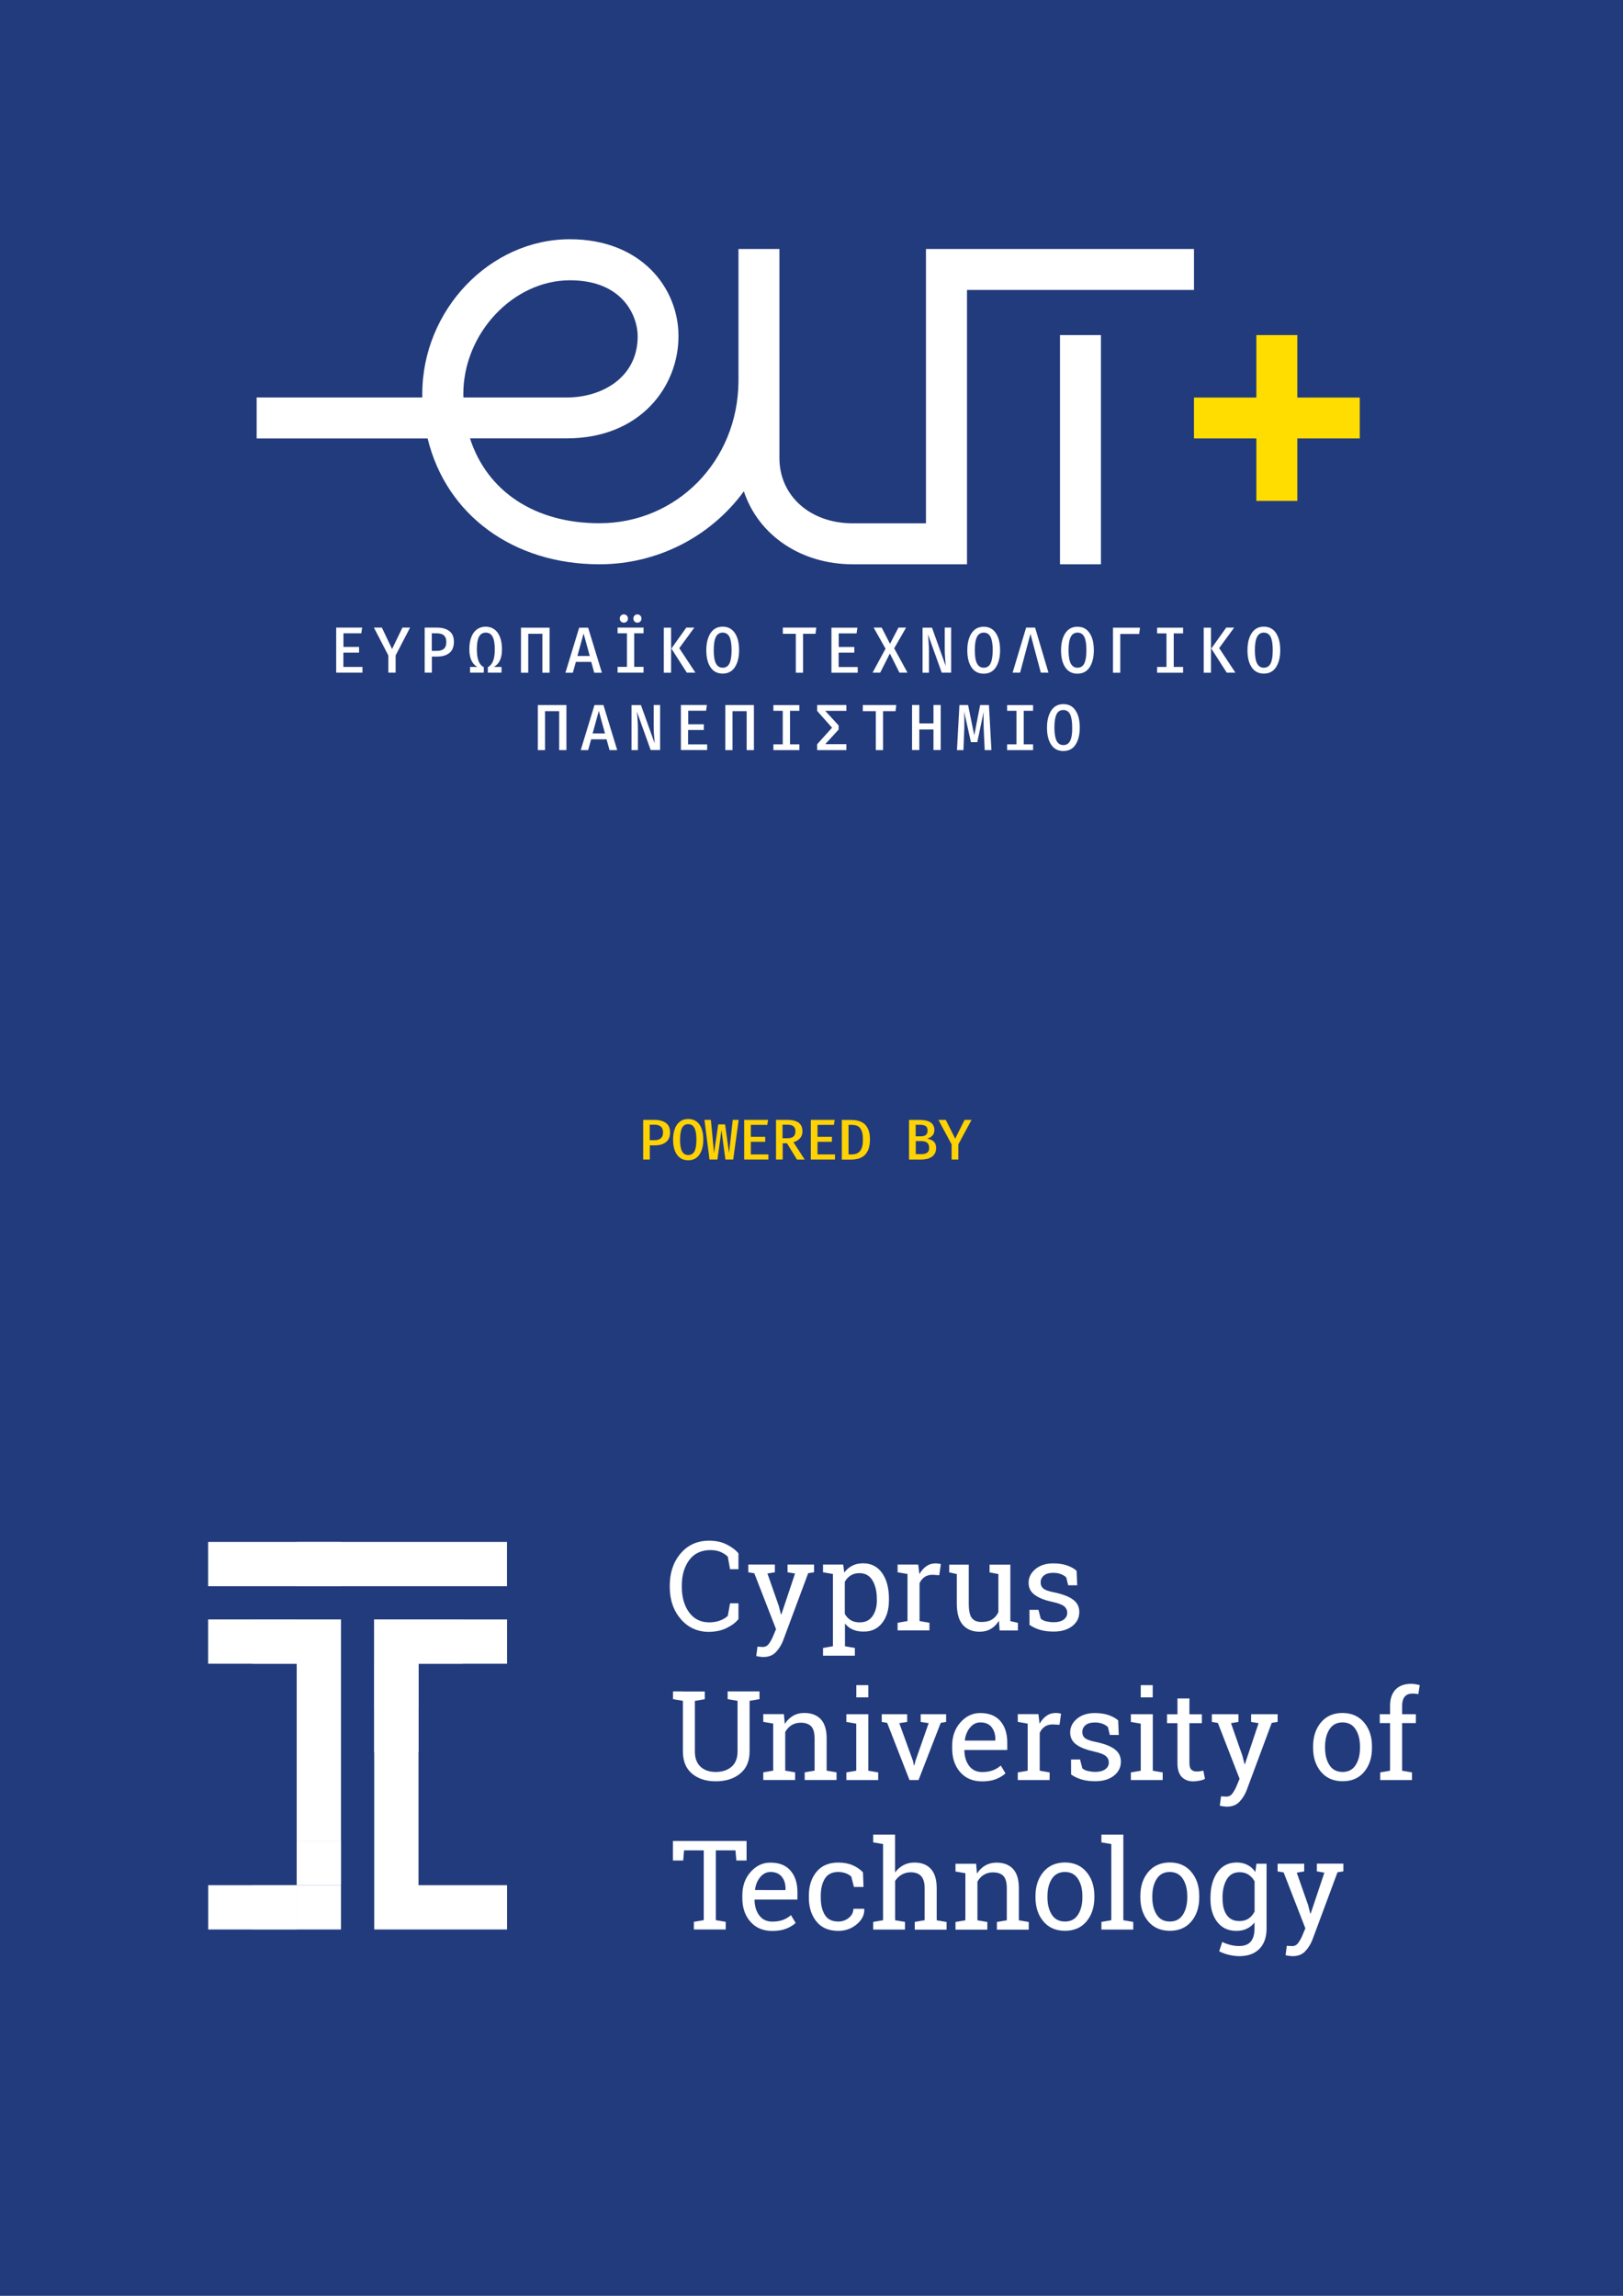 <?xml version="1.0" encoding="utf-8"?>
<!-- Generator: Adobe Illustrator 24.3.0, SVG Export Plug-In . SVG Version: 6.00 Build 0)  -->
<svg version="1.1" id="Calque_1" xmlns="http://www.w3.org/2000/svg" xmlns:xlink="http://www.w3.org/1999/xlink" x="0px" y="0px"
	 viewBox="0 0 210 297" style="enable-background:new 0 0 210 297;" xml:space="preserve">
<style type="text/css">
	.st0{fill:#223B7C;}
	.st1{fill:#FFD203;}
	.st2{fill:none;}
	.st3{fill:#FFFFFF;}
	.st4{fill:#FFDD00;}
	.st5{opacity:0.6;fill:#FFFFFF;}
	.st6{opacity:0.5;fill:#FFFFFF;}
</style>
<rect class="st0" width="210" height="297"/>
<g>
	<path class="st1" d="M86.7,146.48c0,0.4-0.08,0.72-0.25,0.97c-0.17,0.25-0.41,0.43-0.71,0.55c-0.3,0.12-0.65,0.17-1.04,0.17h-0.62
		V150h-0.86v-5.13h1.42c0.64,0,1.15,0.13,1.52,0.4C86.52,145.53,86.7,145.93,86.7,146.48z M85.79,146.48c0-0.24-0.05-0.42-0.14-0.57
		c-0.09-0.14-0.22-0.24-0.38-0.31s-0.36-0.1-0.58-0.1h-0.62v2h0.63c0.22,0,0.41-0.03,0.57-0.1s0.29-0.17,0.38-0.32
		C85.75,146.94,85.79,146.74,85.79,146.48z"/>
	<path class="st1" d="M91,147.43c0,0.53-0.07,0.99-0.22,1.39c-0.15,0.4-0.36,0.71-0.65,0.94s-0.65,0.34-1.08,0.34
		c-0.43,0-0.79-0.11-1.08-0.33c-0.29-0.22-0.51-0.53-0.66-0.93c-0.15-0.4-0.22-0.87-0.22-1.4c0-0.53,0.07-1,0.22-1.4
		c0.15-0.4,0.36-0.71,0.66-0.94c0.29-0.23,0.65-0.34,1.08-0.34c0.43,0,0.79,0.11,1.08,0.33s0.51,0.53,0.65,0.93
		C90.93,146.42,91,146.89,91,147.43z M90.11,147.43c0-0.67-0.08-1.16-0.25-1.5c-0.17-0.33-0.44-0.5-0.81-0.5
		c-0.38,0-0.65,0.17-0.81,0.5s-0.25,0.84-0.25,1.5c0,0.66,0.08,1.16,0.25,1.49c0.17,0.33,0.44,0.5,0.81,0.5
		c0.38,0,0.65-0.17,0.82-0.5C90.03,148.59,90.11,148.09,90.11,147.43z"/>
	<path class="st1" d="M95.58,144.87L94.87,150h-1.01l-0.51-3.8l-0.52,3.8H91.8l-0.65-5.13h0.83l0.41,4.3l0.54-3.71h0.89l0.51,3.71
		l0.48-4.3H95.58z"/>
	<path class="st1" d="M97.15,145.52v1.54h1.86v0.65h-1.86v1.63h2.27V150h-3.13v-5.13h3.09l-0.1,0.65H97.15z"/>
	<path class="st1" d="M103.83,146.35c0,0.25-0.05,0.47-0.15,0.66c-0.1,0.19-0.24,0.34-0.42,0.47s-0.38,0.22-0.59,0.29l1.45,2.24h-1
		l-1.29-2.11h-0.56V150h-0.86v-5.13h1.43c0.66,0,1.16,0.12,1.5,0.37C103.66,145.48,103.83,145.85,103.83,146.35z M102.92,146.35
		c0-0.3-0.09-0.51-0.26-0.65s-0.44-0.2-0.79-0.2h-0.62v1.75h0.64c0.33,0,0.58-0.07,0.76-0.21
		C102.83,146.9,102.92,146.67,102.92,146.35z"/>
	<path class="st1" d="M105.78,145.52v1.54h1.86v0.65h-1.86v1.63h2.26V150h-3.13v-5.13H108l-0.1,0.65H105.78z"/>
	<path class="st1" d="M112.56,147.41c0,0.53-0.07,0.97-0.21,1.31c-0.14,0.34-0.32,0.6-0.55,0.79c-0.23,0.19-0.49,0.32-0.77,0.39
		c-0.28,0.07-0.57,0.11-0.85,0.11h-1.26v-5.13h1.17c0.31,0,0.62,0.03,0.91,0.1c0.29,0.07,0.56,0.19,0.79,0.37
		c0.23,0.18,0.42,0.44,0.56,0.77C112.49,146.44,112.56,146.87,112.56,147.41z M111.65,147.41c0-0.41-0.04-0.74-0.12-0.99
		c-0.08-0.25-0.19-0.44-0.32-0.57c-0.13-0.13-0.29-0.22-0.45-0.26c-0.17-0.04-0.33-0.07-0.5-0.07h-0.47v3.82h0.48
		c0.18,0,0.35-0.03,0.52-0.09c0.17-0.06,0.32-0.16,0.45-0.3c0.13-0.14,0.24-0.34,0.31-0.59
		C111.62,148.12,111.65,147.8,111.65,147.41z"/>
	<path class="st1" d="M121.12,148.52c0,0.29-0.05,0.52-0.17,0.72c-0.11,0.19-0.26,0.34-0.45,0.46c-0.19,0.11-0.4,0.19-0.64,0.24
		c-0.24,0.05-0.48,0.07-0.74,0.07h-1.5v-5.13h1.4c0.24,0,0.47,0.02,0.7,0.06c0.22,0.04,0.42,0.11,0.6,0.21
		c0.18,0.1,0.32,0.23,0.42,0.4c0.1,0.17,0.16,0.38,0.16,0.63c0,0.22-0.04,0.4-0.13,0.55c-0.09,0.15-0.21,0.27-0.35,0.37
		c-0.14,0.09-0.3,0.16-0.46,0.2c0.19,0.03,0.37,0.09,0.55,0.17c0.18,0.08,0.33,0.21,0.45,0.38
		C121.06,148.01,121.12,148.24,121.12,148.52z M120.02,146.23c0-0.26-0.08-0.44-0.24-0.55s-0.39-0.17-0.68-0.17h-0.62V147h0.67
		c0.29,0,0.5-0.06,0.65-0.18C119.95,146.7,120.02,146.5,120.02,146.23z M120.22,148.51c0-0.23-0.04-0.41-0.13-0.54
		c-0.09-0.13-0.21-0.21-0.36-0.27c-0.15-0.05-0.32-0.08-0.51-0.08h-0.73v1.69h0.7c0.12,0,0.25-0.01,0.37-0.03
		c0.12-0.02,0.23-0.06,0.34-0.12c0.1-0.06,0.18-0.14,0.24-0.25S120.22,148.68,120.22,148.51z"/>
	<path class="st1" d="M124,148.04V150h-0.87v-1.95l-1.71-3.18h0.95l1.22,2.43l1.22-2.43h0.9L124,148.04z"/>
</g>
<g>
	<rect x="11.75" y="10.76" class="st2" width="185.63" height="107.73"/>
	<g>
		<path class="st3" d="M83.27,86.27h-1.21v-4.34h1.21v-0.74h-3.36v0.74h1.21v4.34h-1.21v0.75h3.36V86.27z M76.89,87.03h0.99
			l-1.78-5.83h-1.16l-1.78,5.83h0.96l0.39-1.4h1.99L76.89,87.03z M74.71,84.86l0.8-2.91l0.8,2.91H74.71z M76.92,91.21l-1.78,5.83
			h0.96l0.39-1.4h1.99l0.39,1.4h0.99l-1.78-5.83H76.92z M76.68,94.88l0.8-2.91l0.8,2.91H76.68z M89.05,94.44h2.02v-0.74h-2.02v-1.76
			h2.31l0.1-0.74h-3.36v5.83h3.4V96.3h-2.47V94.44z M89.99,87.03l-2.1-3.18l1.95-2.66H88.8l-1.93,2.71l2,3.12H89.99z M84.58,93.86
			c0,0.45,0.01,0.84,0.04,1.18c0.02,0.34,0.06,0.71,0.09,1.13l-1.78-4.96h-1.22v5.83h0.83v-2.65c0-0.62-0.04-1.39-0.13-2.32
			l1.78,4.96h1.22v-5.83h-0.83V93.86z M165.1,81.89c-0.36-0.54-0.89-0.82-1.57-0.82c-0.69,0-1.21,0.28-1.57,0.83
			c-0.36,0.55-0.55,1.29-0.55,2.22c0,0.94,0.18,1.67,0.55,2.21c0.36,0.54,0.89,0.81,1.57,0.81c0.68,0,1.21-0.27,1.57-0.82
			c0.36-0.55,0.55-1.28,0.55-2.21C165.65,83.18,165.46,82.44,165.1,81.89z M164.41,85.82c-0.18,0.37-0.48,0.56-0.88,0.56
			c-0.4,0-0.69-0.19-0.88-0.56c-0.19-0.37-0.28-0.94-0.28-1.7c0-0.77,0.09-1.34,0.28-1.72c0.18-0.37,0.48-0.56,0.88-0.56
			c0.4,0,0.7,0.19,0.88,0.56c0.18,0.37,0.27,0.94,0.27,1.71C164.68,84.88,164.59,85.45,164.41,85.82z M85.89,87.03h0.94v-5.83h-0.94
			V87.03z M50.73,83.96l-1.32-2.77h-1.03l1.87,3.61v2.22h0.94v-2.23l1.87-3.6h-0.99L50.73,83.96z M80.72,80.55
			c0.15,0,0.28-0.05,0.38-0.15c0.1-0.1,0.15-0.23,0.15-0.38c0-0.15-0.05-0.28-0.15-0.38c-0.1-0.1-0.23-0.16-0.38-0.16
			s-0.28,0.05-0.38,0.16c-0.1,0.1-0.15,0.23-0.15,0.38c0,0.15,0.05,0.28,0.15,0.38C80.44,80.5,80.57,80.55,80.72,80.55z
			 M69.58,97.04h0.94V92h1.83v5.04h0.94v-5.83h-3.7V97.04z M44.44,84.43h2.02v-0.74h-2.02v-1.76h2.31l0.11-0.74H43.5v5.83h3.4v-0.74
			h-2.47V84.43z M82.47,80.55c0.15,0,0.28-0.05,0.38-0.15c0.1-0.1,0.15-0.23,0.15-0.38c0-0.15-0.05-0.28-0.15-0.38
			c-0.1-0.1-0.23-0.16-0.38-0.16c-0.15,0-0.27,0.05-0.37,0.16c-0.1,0.1-0.15,0.23-0.15,0.38c0,0.15,0.05,0.28,0.15,0.38
			C82.2,80.5,82.32,80.55,82.47,80.55z M159.69,81.19h-1.03l-1.93,2.71l2,3.12h1.12l-2.1-3.18L159.69,81.19z M56.49,81.19h-1.54
			v5.83h0.93v-2.08h0.68c0.67,0,1.2-0.16,1.59-0.47c0.39-0.31,0.58-0.8,0.58-1.45c0-0.61-0.19-1.07-0.58-1.37
			C57.76,81.34,57.21,81.19,56.49,81.19z M57.44,83.93c-0.21,0.18-0.5,0.27-0.88,0.27h-0.69v-2.27h0.68c0.8,0,1.2,0.37,1.2,1.1
			C57.75,83.45,57.65,83.75,57.44,83.93z M70.17,87.03h0.94v-5.83h-3.7v5.83h0.94v-5.04h1.83V87.03z M64.69,85.42
			c0.18-0.38,0.26-0.86,0.26-1.44c0-0.59-0.09-1.11-0.25-1.55c-0.17-0.44-0.41-0.78-0.73-1.01c-0.32-0.23-0.7-0.35-1.13-0.35
			s-0.81,0.12-1.13,0.35c-0.32,0.23-0.56,0.57-0.73,1.01c-0.17,0.44-0.25,0.96-0.25,1.55c0,1.16,0.35,1.93,1.04,2.3h-0.95v0.74h1.78
			v-0.71c-0.31-0.16-0.53-0.43-0.68-0.8c-0.15-0.37-0.22-0.88-0.22-1.53c0-0.74,0.1-1.29,0.29-1.63c0.19-0.34,0.48-0.51,0.87-0.51
			c0.39,0,0.68,0.17,0.87,0.52c0.19,0.34,0.29,0.89,0.29,1.62c0,0.65-0.07,1.16-0.22,1.53c-0.15,0.37-0.37,0.64-0.68,0.8v0.71h1.77
			v-0.74H63.9C64.25,86.08,64.52,85.8,64.69,85.42z M127.28,81.08c-0.68,0-1.21,0.28-1.57,0.83c-0.36,0.55-0.55,1.29-0.55,2.22
			c0,0.94,0.18,1.67,0.55,2.21c0.36,0.54,0.89,0.81,1.57,0.81c0.68,0,1.21-0.27,1.57-0.82c0.36-0.55,0.55-1.28,0.55-2.21
			c0-0.94-0.18-1.68-0.55-2.22C128.49,81.35,127.97,81.08,127.28,81.08z M128.17,85.82c-0.18,0.37-0.48,0.56-0.88,0.56
			c-0.4,0-0.69-0.19-0.88-0.56c-0.19-0.37-0.28-0.94-0.28-1.7c0-0.77,0.09-1.34,0.28-1.72c0.18-0.37,0.48-0.56,0.88-0.56
			c0.4,0,0.7,0.19,0.88,0.56c0.18,0.37,0.28,0.94,0.28,1.71C128.44,84.88,128.35,85.45,128.17,85.82z M155.75,87.03h0.94v-5.83
			h-0.94V87.03z M122.24,83.85c0,0.45,0.01,0.84,0.04,1.18c0.02,0.34,0.06,0.71,0.09,1.13l-1.78-4.96h-1.22v5.83h0.83v-2.65
			c0-0.62-0.04-1.39-0.13-2.32l1.78,4.96h1.22v-5.83h-0.83V83.85z M139.41,81.08c-0.68,0-1.21,0.28-1.57,0.83
			c-0.36,0.55-0.55,1.29-0.55,2.22c0,0.94,0.18,1.67,0.55,2.21c0.36,0.54,0.89,0.81,1.57,0.81c0.68,0,1.21-0.27,1.57-0.82
			c0.36-0.55,0.55-1.28,0.55-2.21c0-0.94-0.18-1.68-0.55-2.22C140.62,81.35,140.1,81.08,139.41,81.08z M140.3,85.82
			c-0.18,0.37-0.48,0.56-0.88,0.56c-0.4,0-0.69-0.19-0.88-0.56c-0.19-0.37-0.28-0.94-0.28-1.7c0-0.77,0.09-1.34,0.28-1.72
			c0.18-0.37,0.48-0.56,0.88-0.56c0.4,0,0.7,0.19,0.88,0.56c0.18,0.37,0.27,0.94,0.27,1.71C140.57,84.88,140.48,85.45,140.3,85.82z
			 M126.82,91.21l-0.76,3.91l-0.8-3.91h-1.12l-0.32,5.83h0.84l0.11-2.83c0-0.18,0.01-0.45,0.01-0.81c0-0.6-0.01-1.04-0.03-1.33
			l0.88,3.94h0.82l0.83-3.94c-0.02,0.26-0.02,0.61-0.02,1.06c0,0.34,0.01,0.7,0.02,1.07l0.13,2.84h0.87l-0.32-5.83H126.82z
			 M130.31,91.95h1.21v4.34h-1.21v0.75h3.36v-0.75h-1.21v-4.34h1.21v-0.74h-3.36V91.95z M144.01,87.03h0.94v-5.02h2.45l0.1-0.81
			h-3.49V87.03z M133.93,81.19h-1.16l-1.75,5.83h0.97l1.34-5.02l1.34,5.02h0.99L133.93,81.19z M137.59,91.09
			c-0.69,0-1.21,0.28-1.57,0.83c-0.36,0.55-0.55,1.29-0.55,2.22c0,0.94,0.18,1.67,0.55,2.21c0.36,0.54,0.89,0.81,1.57,0.81
			c0.68,0,1.21-0.27,1.57-0.82c0.36-0.55,0.55-1.28,0.55-2.21c0-0.94-0.18-1.68-0.55-2.22C138.8,91.36,138.27,91.09,137.59,91.09z
			 M138.47,95.83c-0.18,0.37-0.48,0.56-0.88,0.56c-0.4,0-0.69-0.19-0.88-0.56c-0.18-0.37-0.28-0.94-0.28-1.7
			c0-0.77,0.09-1.34,0.27-1.72c0.18-0.37,0.48-0.56,0.88-0.56c0.4,0,0.7,0.19,0.88,0.56c0.18,0.37,0.27,0.94,0.27,1.71
			C138.75,94.89,138.65,95.46,138.47,95.83z M149.72,81.94h1.21v4.34h-1.21v0.75h3.36v-0.75h-1.21v-4.34h1.21v-0.74h-3.36V81.94z
			 M93.84,97.04h0.94V92h1.83v5.04h0.94v-5.83h-3.7V97.04z M100.07,91.95h1.21v4.34h-1.21v0.75h3.36v-0.75h-1.21v-4.34h1.21v-0.74
			h-3.36V91.95z M120.78,93.58h-1.83v-2.38h-0.94v5.83h0.94v-2.66h1.83v2.66h0.94v-5.83h-0.94V93.58z M105.73,91.97l1.93,2.17
			l-1.93,2.14v0.76h3.78v-0.77h-2.73l1.73-1.89v-0.53l-1.73-1.89h2.73v-0.76h-3.78V91.97z M95.08,86.32
			c0.36-0.55,0.55-1.28,0.55-2.21c0-0.94-0.18-1.68-0.55-2.22c-0.36-0.54-0.89-0.82-1.57-0.82c-0.68,0-1.21,0.28-1.57,0.83
			c-0.36,0.55-0.55,1.29-0.55,2.22c0,0.94,0.18,1.67,0.55,2.21c0.36,0.54,0.89,0.81,1.57,0.81C94.19,87.14,94.72,86.86,95.08,86.32z
			 M94.39,85.82c-0.18,0.37-0.48,0.56-0.88,0.56c-0.4,0-0.69-0.19-0.88-0.56c-0.19-0.37-0.28-0.94-0.28-1.7
			c0-0.77,0.09-1.34,0.28-1.72c0.18-0.37,0.48-0.56,0.88-0.56c0.4,0,0.7,0.19,0.88,0.56c0.18,0.37,0.27,0.94,0.27,1.71
			C94.66,84.88,94.57,85.44,94.39,85.82z M101.29,81.99h1.68v5.04h0.94v-5.04h1.61l0.1-0.8h-4.33V81.99z M117.24,81.19h-0.99
			l-1.09,2.1l-1.08-2.1h-1.04l1.54,2.73l-1.68,3.1h0.99l1.25-2.48l1.24,2.48h1.04l-1.72-3.15L117.24,81.19z M108.52,84.43h2.02V83.7
			h-2.02v-1.76h2.31l0.11-0.74h-3.36v5.83h3.4v-0.74h-2.47V84.43z M111.64,92h1.68v5.04h0.94V92h1.61l0.1-0.79h-4.33V92z"/>
		<polygon class="st4" points="175.94,51.43 167.86,51.43 167.86,43.35 162.56,43.35 162.56,51.43 154.49,51.43 154.49,56.72 
			162.56,56.72 162.56,64.8 167.86,64.8 167.86,56.72 175.94,56.72 		"/>
		<path class="st3" d="M137.15,73V43.35h5.3V73H137.15z M119.81,32.21V67.7h-9.48c-5.49,0-9.48-3.55-9.48-8.44V32.21h-5.3v17.14
			c-0.07,10.29-7.98,18.34-18,18.34c-8.31,0-14.51-4.09-16.74-10.98h12.52c9.49,0,14.46-6.66,14.46-13.23
			c0-6.23-4.83-12.53-14.06-12.53c-10.35,0-19.09,9.16-19.09,20.01c0,0.15,0,0.31,0,0.46H33.21v5.3h22.12
			C57.73,66.62,66.41,73,77.56,73c7.44,0,14.34-3.51,18.69-9.44c1.88,5.69,7.4,9.44,14.09,9.44h14.78V37.51h29.37v-5.3H119.81z
			 M59.96,51.43c0-0.15-0.01-0.31-0.01-0.46c0-7.84,6.45-14.71,13.8-14.71c6.93,0,8.76,4.73,8.76,7.23c0,5.45-4.75,7.93-9.16,7.93
			H59.96z"/>
	</g>
</g>
<g>
	<g>
		<path class="st3" d="M149.1,245.29c0-0.89,0.19-1.64,0.57-2.23c0.38-0.59,0.94-0.89,1.69-0.89c0.74,0,1.31,0.3,1.69,0.89
			c0.38,0.59,0.57,1.34,0.57,2.23v0.17c0,0.9-0.19,1.65-0.57,2.24c-0.38,0.59-0.94,0.88-1.68,0.88c-0.75,0-1.32-0.29-1.7-0.88
			c-0.38-0.59-0.57-1.33-0.57-2.24V245.29z M148.57,242.17c-0.68,0.82-1.02,1.85-1.02,3.11v0.17c0,1.26,0.34,2.3,1.02,3.11
			s1.61,1.22,2.8,1.22c1.17,0,2.1-0.4,2.78-1.21c0.68-0.81,1.02-1.85,1.02-3.12v-0.17c0-1.27-0.34-2.31-1.03-3.12
			c-0.68-0.81-1.61-1.22-2.79-1.22C150.18,240.95,149.25,241.36,148.57,242.17 M135.53,245.29c0-0.89,0.19-1.64,0.57-2.23
			c0.38-0.59,0.94-0.89,1.69-0.89c0.74,0,1.31,0.3,1.69,0.89c0.38,0.59,0.57,1.34,0.57,2.23v0.17c0,0.9-0.19,1.65-0.57,2.24
			c-0.38,0.59-0.94,0.88-1.68,0.88c-0.75,0-1.32-0.29-1.7-0.88c-0.38-0.59-0.57-1.33-0.57-2.24V245.29z M135,242.17
			c-0.68,0.82-1.02,1.85-1.02,3.11v0.17c0,1.26,0.34,2.3,1.02,3.11c0.68,0.81,1.61,1.22,2.8,1.22c1.17,0,2.1-0.4,2.78-1.21
			c0.68-0.81,1.02-1.85,1.02-3.12v-0.17c0-1.27-0.34-2.31-1.03-3.12c-0.68-0.81-1.61-1.22-2.79-1.22
			C136.61,240.95,135.68,241.36,135,242.17 M132.97,222.98v6.09l-1.28,0.22v0.99h4.12v-0.99l-1.28-0.22v-4.89
			c0.15-0.35,0.37-0.62,0.65-0.81c0.28-0.19,0.62-0.29,1.03-0.29l0.88,0.05l0.2-1.44c-0.07-0.02-0.17-0.04-0.3-0.06
			c-0.13-0.02-0.25-0.03-0.37-0.03c-0.46,0-0.86,0.12-1.22,0.37c-0.35,0.25-0.65,0.59-0.89,1.02l-0.15-1.24h-2.67v1L132.97,222.98z
			 M126.3,241.11h-2.67v1l1.28,0.22v6.09l-1.28,0.22v0.99h4.12v-0.99l-1.28-0.22v-5c0.21-0.37,0.48-0.67,0.82-0.88
			c0.34-0.21,0.74-0.32,1.18-0.32c0.61,0,1.06,0.16,1.36,0.47c0.3,0.31,0.44,0.85,0.44,1.6v4.13l-1.28,0.22v0.99h4.12v-0.99
			l-1.28-0.22v-4.16c0-1.12-0.25-1.95-0.76-2.49c-0.5-0.54-1.22-0.81-2.13-0.81c-0.55,0-1.03,0.13-1.46,0.37
			c-0.43,0.25-0.78,0.6-1.07,1.05L126.3,241.11z M124.84,225.13c0.08-0.66,0.31-1.21,0.68-1.65c0.37-0.44,0.81-0.66,1.33-0.66
			c0.64,0,1.12,0.2,1.45,0.61c0.32,0.41,0.49,0.92,0.49,1.53v0.21h-3.93L124.84,225.13z M124.28,222.81
			c-0.72,0.81-1.08,1.81-1.08,3.03v0.35c0,1.26,0.35,2.28,1.05,3.08c0.7,0.79,1.64,1.18,2.83,1.18c0.7,0,1.31-0.1,1.81-0.3
			c0.5-0.2,0.9-0.45,1.21-0.74l-0.61-1.01c-0.29,0.26-0.63,0.47-1.03,0.62c-0.4,0.15-0.86,0.22-1.38,0.22
			c-0.72,0-1.28-0.26-1.68-0.79c-0.4-0.53-0.61-1.2-0.62-2.02l0.02-0.04h5.53v-0.97c0-1.16-0.3-2.08-0.89-2.77
			c-0.59-0.69-1.46-1.04-2.6-1.04C125.86,221.6,125,222,124.28,222.81 M105.64,242.16c-0.66,0.81-0.98,1.82-0.98,3.04v0.33
			c0,1.22,0.33,2.24,0.98,3.05c0.65,0.81,1.6,1.21,2.84,1.21c0.9,0,1.69-0.28,2.37-0.85c0.68-0.57,1.01-1.22,0.98-1.96l-0.02-0.05
			h-1.39c0,0.46-0.2,0.85-0.59,1.17c-0.39,0.32-0.84,0.48-1.36,0.48c-0.82,0-1.4-0.29-1.75-0.87c-0.35-0.58-0.52-1.31-0.52-2.18
			v-0.33c0-0.85,0.17-1.57,0.52-2.15s0.93-0.88,1.74-0.88c0.36,0,0.69,0.06,0.98,0.17c0.29,0.11,0.52,0.25,0.71,0.43l0.34,1.34h1.24
			l-0.07-1.89c-0.36-0.39-0.81-0.7-1.35-0.93c-0.54-0.23-1.16-0.34-1.84-0.34C107.25,240.95,106.3,241.35,105.64,242.16
			 M112.35,221.76h-2.84v1l1.28,0.22v6.09l-1.28,0.22v0.99h4.12v-0.99l-1.28-0.22V221.76z M110.8,219.58h1.55v-1.58h-1.55V219.58z
			 M97.69,244.48c0.08-0.66,0.31-1.21,0.68-1.65c0.37-0.44,0.81-0.66,1.33-0.66c0.64,0,1.12,0.21,1.45,0.61
			c0.33,0.41,0.49,0.92,0.49,1.53v0.2H97.7L97.69,244.48z M97.13,242.16c-0.72,0.81-1.08,1.81-1.08,3.03v0.35
			c0,1.26,0.35,2.28,1.05,3.07c0.7,0.79,1.64,1.19,2.83,1.19c0.7,0,1.31-0.1,1.81-0.3c0.5-0.2,0.9-0.45,1.21-0.74l-0.61-1.01
			c-0.29,0.26-0.63,0.47-1.03,0.62c-0.4,0.15-0.86,0.22-1.38,0.22c-0.72,0-1.28-0.26-1.68-0.79c-0.4-0.53-0.61-1.2-0.62-2.02
			l0.02-0.04h5.53v-0.97c0-1.16-0.3-2.08-0.89-2.77s-1.46-1.04-2.6-1.04C98.71,240.95,97.85,241.35,97.13,242.16 M96.6,238.16h-9.53
			v2.53h1.33l0.11-1.32h2.55v9.03l-1.28,0.22v0.99h4.12v-0.99l-1.28-0.22v-9.03h2.54l0.12,1.32h1.32V238.16z M88.36,218.81h-1.28v1
			l1.28,0.22v6.55c0,1.24,0.39,2.2,1.17,2.86c0.78,0.66,1.81,1,3.07,1c1.3,0,2.36-0.33,3.17-1c0.81-0.66,1.22-1.62,1.22-2.86v-6.55
			l1.28-0.22v-1h-1.28h-2.84v1l1.28,0.22v6.55c0,0.87-0.26,1.53-0.78,1.98c-0.52,0.45-1.21,0.67-2.05,0.67
			c-0.81,0-1.46-0.22-1.95-0.67c-0.49-0.45-0.74-1.11-0.74-1.97v-6.55l1.28-0.22v-1H88.36z M94.06,210.59
			c0.66-0.33,1.16-0.71,1.49-1.14v-2.04h-1.09l-0.29,1.62c-0.23,0.24-0.56,0.44-0.98,0.6c-0.42,0.16-0.9,0.25-1.42,0.25
			c-1.11,0-1.98-0.44-2.61-1.3c-0.63-0.87-0.94-1.97-0.94-3.29v-0.18c0-1.33,0.32-2.42,0.96-3.29c0.64-0.86,1.56-1.29,2.75-1.29
			c0.51,0,0.95,0.08,1.31,0.24c0.37,0.16,0.68,0.36,0.93,0.61l0.29,1.62h1.09v-2.04c-0.33-0.42-0.83-0.8-1.49-1.14
			c-0.66-0.34-1.43-0.51-2.3-0.51c-1.52,0-2.75,0.55-3.69,1.65c-0.94,1.1-1.41,2.49-1.41,4.17v0.17c0,1.67,0.48,3.05,1.43,4.16
			c0.95,1.1,2.18,1.65,3.67,1.65C92.63,211.09,93.4,210.93,94.06,210.59 M104.57,203.52l0.76-0.12v-1h-3.43v1l0.97,0.16l-1.77,5.29
			h-0.05l-0.28-1.09l-1.47-4.2l0.96-0.16v-1h-3.44v1l0.78,0.13l2.81,7.23l-0.37,0.88c-0.15,0.37-0.33,0.7-0.54,0.99
			c-0.2,0.29-0.47,0.43-0.8,0.43c-0.06,0-0.2-0.01-0.41-0.02c-0.22-0.02-0.31-0.02-0.28-0.02l-0.16,1.22
			c0.11,0.03,0.25,0.05,0.45,0.08c0.19,0.03,0.35,0.04,0.47,0.04c0.68,0,1.23-0.21,1.63-0.64c0.4-0.43,0.71-0.92,0.93-1.5
			L104.57,203.52z M106.96,224.9c0-1.12-0.25-1.95-0.76-2.49c-0.5-0.54-1.22-0.81-2.13-0.81c-0.55,0-1.03,0.12-1.46,0.37
			c-0.43,0.25-0.78,0.6-1.07,1.05l-0.11-1.27h-2.67v1l1.28,0.22v6.09l-1.28,0.22v0.99h4.12v-0.99l-1.28-0.22v-5
			c0.21-0.37,0.48-0.67,0.82-0.88c0.34-0.22,0.74-0.32,1.18-0.32c0.61,0,1.06,0.16,1.36,0.47c0.3,0.32,0.44,0.85,0.44,1.6v4.13
			l-1.28,0.22v0.99h4.12v-0.99l-1.28-0.22V224.9z M113.46,206.99c0,0.86-0.19,1.55-0.57,2.09c-0.38,0.54-0.93,0.8-1.67,0.8
			c-0.46,0-0.84-0.1-1.15-0.29c-0.31-0.19-0.57-0.46-0.76-0.81v-4.15c0.19-0.35,0.45-0.62,0.76-0.82c0.32-0.2,0.69-0.3,1.13-0.3
			c0.74,0,1.31,0.31,1.68,0.93c0.38,0.62,0.57,1.41,0.57,2.38V206.99z M114.14,209.96c0.59-0.75,0.88-1.74,0.88-2.97v-0.17
			c0-1.37-0.29-2.48-0.88-3.32c-0.59-0.84-1.41-1.26-2.46-1.26c-0.54,0-1.01,0.1-1.41,0.31c-0.41,0.21-0.75,0.5-1.03,0.89
			l-0.14-1.04h-2.61v1l1.28,0.22v9.35l-1.28,0.22v1h4.12v-1l-1.28-0.22v-2.94c0.28,0.35,0.62,0.61,1.01,0.78
			c0.4,0.18,0.86,0.26,1.38,0.26C112.74,211.09,113.55,210.71,114.14,209.96 M121.53,203.78l0.21-1.44
			c-0.07-0.02-0.17-0.04-0.3-0.06c-0.13-0.02-0.25-0.03-0.37-0.03c-0.46,0-0.86,0.12-1.22,0.37c-0.35,0.25-0.65,0.59-0.89,1.02
			l-0.15-1.24h-2.67v1l1.28,0.22v6.09l-1.28,0.22v0.99h4.12v-0.99l-1.28-0.22v-4.89c0.15-0.35,0.37-0.61,0.65-0.81
			c0.28-0.19,0.62-0.29,1.03-0.29L121.53,203.78z M121.72,222.88l0.7-0.12v-1h-3.29v1l1.03,0.16l-1.7,4.85l-0.15,0.61h-0.05
			l-0.14-0.61l-1.76-4.85l1.02-0.16v-1h-3.29v1l0.7,0.12l2.89,7.4h1.17L121.72,222.88z M118.36,249.63h4.12v-0.99l-1.28-0.22v-4.13
			c0-1.13-0.25-1.97-0.76-2.52c-0.5-0.55-1.21-0.82-2.13-0.82c-0.52,0-0.99,0.11-1.42,0.34c-0.42,0.23-0.79,0.54-1.08,0.95v-4.9
			h-2.83v1l1.28,0.22v9.85l-1.28,0.22v0.99h4.12v-0.99l-1.28-0.22v-5.08c0.23-0.35,0.51-0.62,0.86-0.82c0.35-0.2,0.74-0.3,1.16-0.3
			c0.6,0,1.05,0.17,1.35,0.5c0.3,0.34,0.45,0.86,0.45,1.56v4.14l-1.28,0.22V249.63z M129.34,210.93h2.37v-0.99l-0.98-0.22v-7.31
			h-1.55h-1.14v1l1.14,0.22v4.92c-0.18,0.41-0.46,0.73-0.81,0.95c-0.36,0.22-0.81,0.33-1.37,0.33c-0.57,0-0.98-0.17-1.25-0.51
			c-0.27-0.34-0.4-0.97-0.4-1.87v-5.04h-1.55h-0.98v1l0.98,0.22v3.8c0,1.25,0.26,2.18,0.78,2.77c0.52,0.59,1.24,0.89,2.17,0.89
			c0.55,0,1.04-0.12,1.46-0.37c0.42-0.25,0.77-0.6,1.04-1.05L129.34,210.93z M135,205.5c-0.24-0.2-0.35-0.46-0.35-0.8
			c0-0.34,0.13-0.63,0.4-0.87c0.27-0.24,0.68-0.36,1.23-0.36c0.36,0,0.69,0.05,0.97,0.16c0.29,0.11,0.52,0.25,0.71,0.43l0.25,1.02
			h1.17l-0.08-1.88c-0.34-0.3-0.77-0.53-1.28-0.7c-0.51-0.17-1.09-0.25-1.74-0.25c-0.94,0-1.71,0.24-2.3,0.73
			c-0.59,0.49-0.89,1.08-0.89,1.77c0,0.66,0.26,1.19,0.79,1.57c0.52,0.39,1.3,0.7,2.34,0.92c0.73,0.16,1.22,0.35,1.48,0.57
			c0.26,0.22,0.39,0.5,0.39,0.84c0,0.36-0.16,0.65-0.47,0.88c-0.31,0.22-0.74,0.33-1.29,0.33c-0.32,0-0.63-0.04-0.94-0.11
			c-0.31-0.07-0.55-0.19-0.73-0.35l-0.29-1.14h-1.17l0.01,1.94c0.4,0.28,0.86,0.5,1.38,0.65c0.51,0.15,1.09,0.22,1.74,0.22
			c0.99,0,1.79-0.23,2.4-0.7c0.61-0.47,0.92-1.08,0.92-1.83c0-0.67-0.26-1.2-0.79-1.59c-0.52-0.4-1.33-0.71-2.4-0.94
			C135.71,205.87,135.23,205.7,135,205.5 M140.39,224.85c-0.24-0.19-0.35-0.46-0.35-0.79c0-0.34,0.13-0.63,0.4-0.87
			c0.27-0.24,0.68-0.36,1.23-0.36c0.36,0,0.69,0.05,0.97,0.16c0.29,0.11,0.52,0.25,0.71,0.43l0.25,1.02h1.16l-0.08-1.88
			c-0.34-0.3-0.77-0.53-1.28-0.7c-0.51-0.17-1.09-0.25-1.74-0.25c-0.94,0-1.71,0.24-2.3,0.73c-0.59,0.49-0.89,1.08-0.89,1.77
			c0,0.66,0.26,1.19,0.79,1.57c0.52,0.39,1.31,0.69,2.34,0.92c0.73,0.16,1.22,0.35,1.48,0.57c0.26,0.22,0.39,0.5,0.39,0.84
			c0,0.36-0.16,0.66-0.47,0.88c-0.31,0.22-0.74,0.33-1.29,0.33c-0.32,0-0.63-0.04-0.94-0.11c-0.31-0.07-0.55-0.19-0.73-0.35
			l-0.29-1.14h-1.17l0.01,1.94c0.4,0.28,0.86,0.5,1.38,0.65c0.51,0.15,1.09,0.22,1.74,0.22c0.99,0,1.79-0.23,2.4-0.7
			c0.61-0.47,0.92-1.08,0.92-1.83c0-0.67-0.26-1.2-0.79-1.6c-0.52-0.4-1.32-0.71-2.4-0.94
			C141.11,225.22,140.63,225.05,140.39,224.85 M146.63,248.63l-1.28-0.22v-11.07h-2.84v1l1.28,0.22v9.85l-1.28,0.22v0.99h4.12
			V248.63z M147.6,219.58h1.55v-1.58h-1.55V219.58z M146.32,230.28h4.12v-0.99l-1.28-0.22v-7.31h-2.84v1l1.28,0.22v6.09l-1.28,0.22
			V230.28z M155.26,230.35c0.28-0.06,0.5-0.14,0.65-0.23l-0.21-1.06c-0.12,0.03-0.26,0.05-0.43,0.08c-0.17,0.02-0.32,0.03-0.46,0.03
			c-0.27,0-0.49-0.08-0.66-0.24c-0.17-0.16-0.25-0.44-0.25-0.84v-5.17h1.61v-1.15h-1.61v-2.05h-1.55v2.05H151v1.15h1.35v5.17
			c0,0.81,0.19,1.41,0.56,1.79c0.37,0.38,0.87,0.57,1.5,0.57C154.7,230.44,154.98,230.41,155.26,230.35 M158.18,245.52
			c0-0.97,0.18-1.77,0.55-2.39c0.37-0.62,0.92-0.93,1.66-0.93c0.45,0,0.84,0.11,1.16,0.32c0.32,0.21,0.58,0.5,0.78,0.86v3.92
			c-0.21,0.39-0.46,0.69-0.78,0.9c-0.32,0.21-0.71,0.32-1.17,0.32c-0.74,0-1.29-0.26-1.65-0.78c-0.36-0.52-0.54-1.21-0.54-2.06
			V245.52z M157.52,242.21c-0.6,0.84-0.9,1.94-0.9,3.32v0.16c0,1.22,0.3,2.21,0.9,2.97c0.6,0.76,1.42,1.13,2.46,1.13
			c0.5,0,0.95-0.09,1.34-0.28c0.39-0.18,0.72-0.45,1-0.81v0.81c0,0.72-0.16,1.27-0.48,1.66c-0.32,0.39-0.83,0.58-1.52,0.58
			c-0.37,0-0.76-0.05-1.15-0.15c-0.39-0.1-0.74-0.23-1.02-0.38l-0.4,1.21c0.36,0.19,0.78,0.35,1.26,0.46s0.92,0.17,1.33,0.17
			c1.13,0,2.01-0.32,2.62-0.95c0.61-0.63,0.92-1.5,0.92-2.6v-8.41h-1.31l-0.14,1.07c-0.27-0.4-0.61-0.7-1.02-0.91
			c-0.4-0.21-0.87-0.32-1.41-0.32C158.95,240.95,158.12,241.37,157.52,242.21 M164.55,222.88l0.76-0.12v-1h-3.43v1l0.97,0.16
			l-1.77,5.29h-0.05l-0.28-1.09l-1.47-4.2l0.96-0.16v-1h-3.44v1l0.78,0.13l2.81,7.23l-0.37,0.88c-0.15,0.37-0.33,0.7-0.54,0.99
			c-0.2,0.29-0.47,0.43-0.8,0.43c-0.06,0-0.2-0.01-0.41-0.02c-0.22-0.02-0.31-0.02-0.28-0.02l-0.16,1.22
			c0.11,0.03,0.25,0.05,0.45,0.08c0.19,0.03,0.35,0.04,0.47,0.04c0.68,0,1.23-0.21,1.63-0.64c0.4-0.42,0.71-0.92,0.93-1.5
			L164.55,222.88z M171.36,242.26l-1.77,5.29h-0.05l-0.28-1.09l-1.47-4.2l0.96-0.16v-1h-3.44v1l0.78,0.13l2.81,7.23l-0.37,0.88
			c-0.15,0.37-0.33,0.7-0.54,0.99s-0.47,0.43-0.8,0.43c-0.06,0-0.2-0.01-0.41-0.02c-0.22-0.02-0.31-0.02-0.28-0.02l-0.16,1.22
			c0.1,0.03,0.25,0.05,0.45,0.08c0.2,0.03,0.35,0.04,0.47,0.04c0.68,0,1.23-0.21,1.63-0.64c0.4-0.43,0.71-0.92,0.93-1.5l3.24-8.71
			l0.76-0.12v-1h-3.43v1L171.36,242.26z M175.97,226.11c0,0.9-0.19,1.65-0.57,2.24c-0.38,0.59-0.94,0.88-1.68,0.88
			c-0.75,0-1.32-0.29-1.7-0.88c-0.38-0.59-0.57-1.33-0.57-2.24v-0.17c0-0.89,0.19-1.64,0.57-2.23c0.38-0.59,0.94-0.89,1.69-0.89
			c0.75,0,1.31,0.3,1.69,0.89c0.38,0.59,0.57,1.34,0.57,2.23V226.11z M176.5,229.23c0.68-0.81,1.02-1.85,1.02-3.12v-0.17
			c0-1.27-0.34-2.3-1.03-3.12c-0.69-0.81-1.62-1.22-2.79-1.22c-1.17,0-2.1,0.41-2.78,1.22c-0.68,0.82-1.02,1.85-1.02,3.11v0.17
			c0,1.27,0.34,2.3,1.02,3.11c0.68,0.81,1.61,1.22,2.8,1.22C174.89,230.44,175.82,230.04,176.5,229.23 M183.7,217.99
			c-0.22-0.05-0.42-0.09-0.6-0.12c-0.18-0.03-0.36-0.04-0.54-0.04c-0.85,0-1.51,0.25-1.99,0.74c-0.47,0.5-0.71,1.2-0.71,2.11v1.08
			h-1.33v1.15h1.33v6.16l-1.28,0.22v0.99h4.12v-0.99l-1.28-0.22v-6.16h1.78v-1.15h-1.78v-1.08c0-0.51,0.11-0.91,0.33-1.18
			c0.22-0.27,0.56-0.41,1.02-0.41c0.14,0,0.28,0.01,0.41,0.02c0.13,0.02,0.25,0.03,0.34,0.06L183.7,217.99z"/>
	</g>
	<g>
		<path class="st3" d="M26.93,205.2h38.67v-5.73H26.93V205.2z M65.61,243.88H54.15v-28.65h11.46v-5.73H48.42v40.11h17.19V243.88z"/>
		<rect x="38.39" y="199.48" class="st3" width="5.73" height="5.73"/>
		<rect x="54.15" y="209.5" class="st3" width="5.73" height="5.73"/>
		<rect x="48.42" y="209.5" class="st3" width="5.73" height="5.73"/>
		<rect x="48.42" y="215.23" class="st3" width="5.73" height="11.46"/>
		<polygon class="st3" points="44.12,249.61 44.12,209.5 26.93,209.5 26.93,215.23 38.39,215.23 38.39,238.15 44.12,238.15 
			44.12,243.88 38.39,243.88 38.39,249.61 		"/>
		<rect x="38.39" y="238.15" class="st3" width="5.73" height="5.73"/>
		<rect x="32.66" y="209.5" class="st3" width="5.73" height="5.73"/>
		<polygon class="st3" points="38.39,249.61 38.39,243.88 32.66,243.88 26.94,243.88 26.94,249.61 32.66,249.61 		"/>
		<rect x="48.42" y="215.23" class="st5" width="5.73" height="5.73"/>
		<rect x="32.66" y="243.88" class="st6" width="5.73" height="5.73"/>
		<rect x="38.39" y="238.15" class="st6" width="5.73" height="5.73"/>
	</g>
</g>
</svg>
